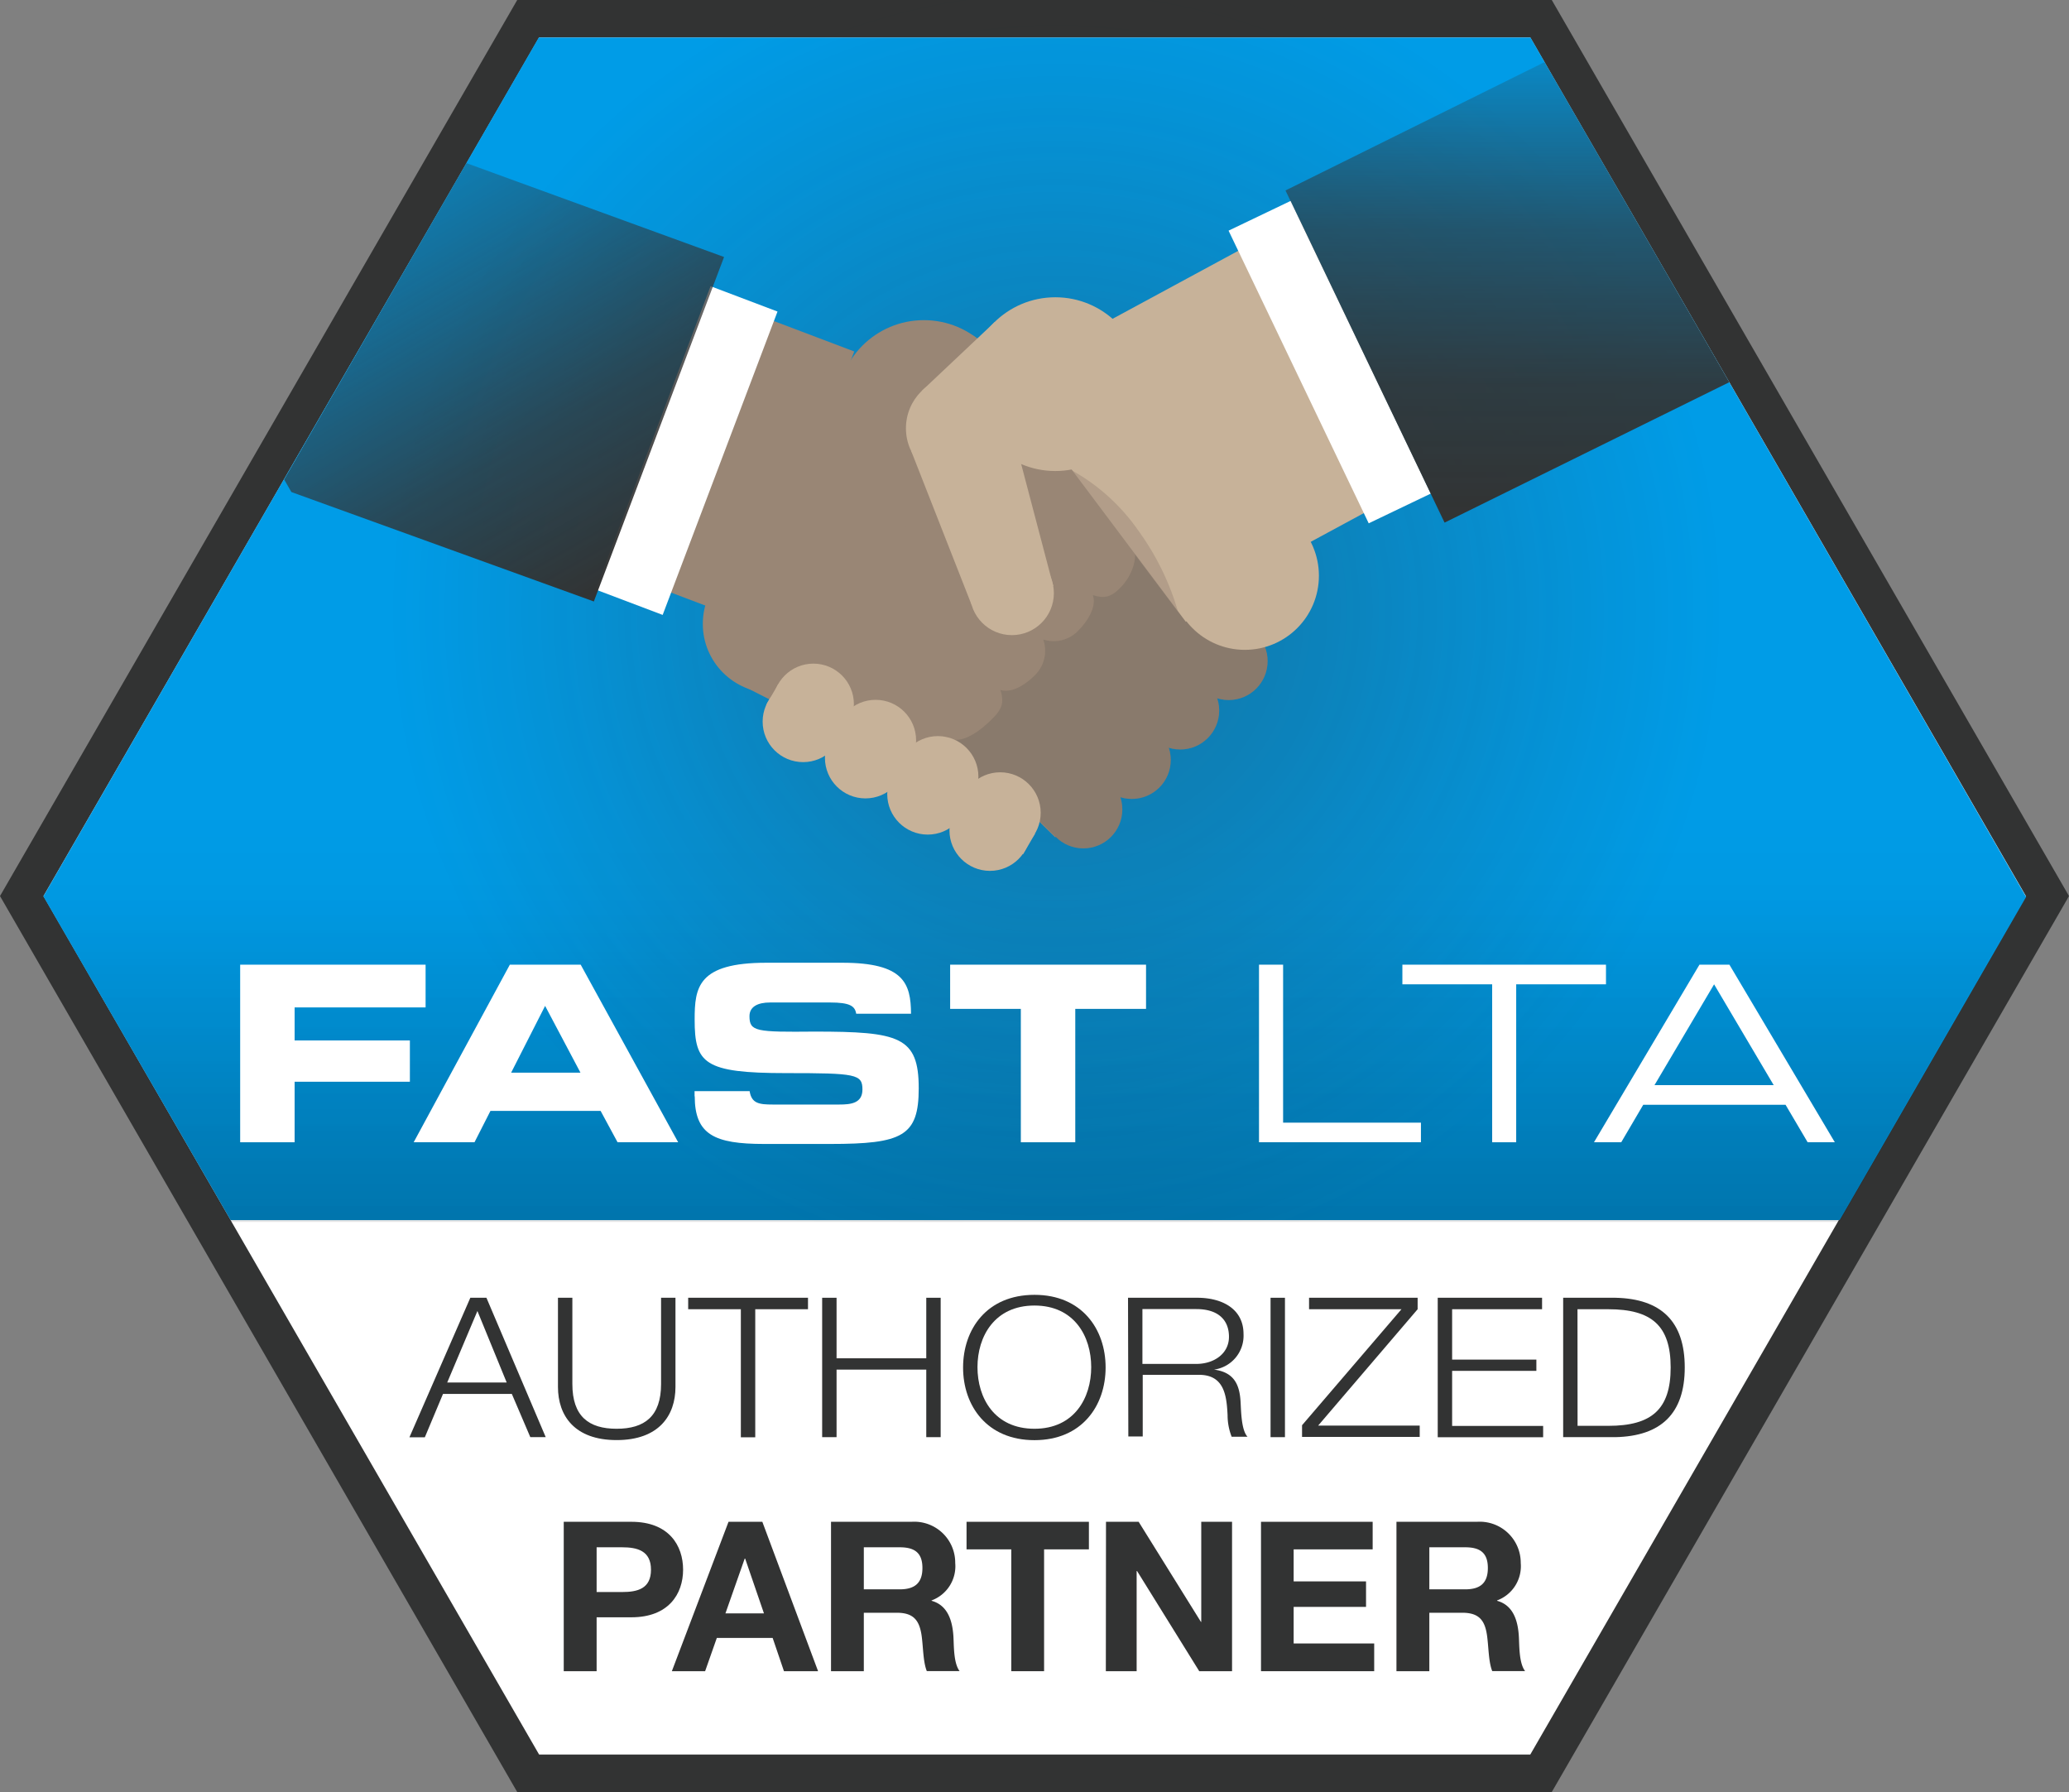 <?xml version="1.0" encoding="UTF-8"?>
<svg xmlns="http://www.w3.org/2000/svg" xmlns:xlink="http://www.w3.org/1999/xlink" viewBox="0 0 268.69 232.69">
  <rect x="0" y="0" width="268.69" height="232.69" fill="#808080" stroke="none"/>
  <linearGradient id="a" gradientTransform="matrix(-1 0 0 -1 321.66 -94.97)" gradientUnits="userSpaceOnUse" x1="187.31" x2="187.31" y1="-211.32" y2="-253.4">
    <stop offset="0" stop-opacity="0"></stop>
    <stop offset="1"></stop>
  </linearGradient>
  <linearGradient id="b" gradientTransform="matrix(-1 0 0 -1 321.69 -52.89)" x1="187.34" x2="187.34" xlink:href="#a" y1="-158.4" y2="-211.54"></linearGradient>
  <radialGradient id="c" cx="137.17" cy="79.33" gradientUnits="userSpaceOnUse" r="86.53">
    <stop offset="0" stop-color="#323333"></stop>
    <stop offset=".4" stop-color="#323333" stop-opacity=".66"></stop>
    <stop offset="1" stop-color="#323333" stop-opacity="0"></stop>
  </radialGradient>
  <linearGradient id="d" gradientUnits="userSpaceOnUse" x1="195.76" x2="195.76" y1="8.06" y2="67.86">
    <stop offset="0" stop-color="#323333" stop-opacity=".2"></stop>
    <stop offset=".01" stop-color="#323333" stop-opacity=".21"></stop>
    <stop offset=".36" stop-color="#323333" stop-opacity=".65"></stop>
    <stop offset=".7" stop-color="#323333" stop-opacity=".91"></stop>
    <stop offset="1" stop-color="#323333"></stop>
  </linearGradient>
  <linearGradient id="e" gradientUnits="userSpaceOnUse" x1="52.71" x2="81.5" y1="25.72" y2="75.57">
    <stop offset="0" stop-color="#323333" stop-opacity=".3"></stop>
    <stop offset=".61" stop-color="#323333" stop-opacity=".79"></stop>
    <stop offset="1" stop-color="#323333"></stop>
  </linearGradient>
  <path d="m201.52 0h-134.35l-67.17 116.35 67.17 116.34h134.35l67.17-116.34z" fill="#323333"></path>
  <path d="m70.01 227.82h128.72l64.36-111.47-64.36-111.48h-128.72l-64.36 111.48z" fill="#fff"></path>
  <path d="m238.9 158.43h-208.95l-24.32-42.04 64.34-111.52h128.78l64.37 111.59z" fill="#009ce7"></path>
  <path d="m238.88 158.43h-208.96l-24.29-42.08h257.43z" fill="url(#a)" opacity=".17"></path>
  <path d="m61.08 168.51h2.09l7.7 18.1h-2l-2.4-5.61h-8.94l-2.36 5.63h-2zm-3 11h7.72l-3.8-9.28z" fill="#323333"></path>
  <path d="m72.46 168.51h1.87v11.2c0 4.19 2.12 5.81 5.75 5.81s5.77-1.62 5.77-5.81v-11.2h1.87v11.58c0 3.73-2.17 6.9-7.64 6.9s-7.62-3.17-7.62-6.9z" fill="#323333"></path>
  <path d="m89.37 168.51h15.56v1.49h-6.85v16.63h-1.87v-16.63h-6.84z" fill="#323333"></path>
  <path d="m106.77 168.51h1.87v7.86h11.65v-7.86h1.87v18.1h-1.87v-8.77h-11.65v8.77h-1.87z" fill="#323333"></path>
  <path d="m134.34 168.13c6.16 0 9.24 4.46 9.24 9.43s-3.08 9.44-9.24 9.44-9.27-4.46-9.27-9.43 3.08-9.44 9.27-9.44zm0 17.39c5.17 0 7.37-4 7.37-8s-2.2-8-7.37-8-7.4 4-7.4 8 2.2 8 7.4 8z" fill="#323333"></path>
  <path d="m146.49 168.51h9c3.22 0 6 1.44 6 4.71a4.44 4.44 0 0 1 -3.83 4.62c2.56.33 3.3 1.9 3.44 4.08.08 1.24.08 3.75.91 4.64h-2.06a7.7 7.7 0 0 1 -.53-2.81c-.13-2.54-.41-5.35-3.93-5.23h-7.09v8h-1.87zm1.87 8.59h7c2.28 0 4.24-1.32 4.24-3.52s-1.41-3.6-4.24-3.6h-7z" fill="#323333"></path>
  <path d="m165 168.51h1.87v18.1h-1.87z" fill="#323333"></path>
  <path d="m170 168.51h14.1v1.49l-12.92 15.11h13.19v1.47h-15.28v-1.52l12.91-15.06h-12z" fill="#323333"></path>
  <path d="m186.71 168.51h13.55v1.49h-11.68v6.54h10.94v1.46h-10.94v7.15h11.82v1.47h-13.69z" fill="#323333"></path>
  <path d="m203 168.51h6.79c5.94.13 9 3.07 9 9.05s-3.08 8.92-9 9.05h-6.79zm1.87 16.63h4c5.64 0 8.09-2.16 8.09-7.58s-2.46-7.56-8.1-7.56h-4z" fill="#323333"></path>
  <path d="m73.21 197.6h8.79c4.86 0 6.71 3.07 6.71 6.22s-1.89 6.18-6.71 6.18h-4.52v7h-4.27zm4.27 9.12h3.31c2 0 3.75-.43 3.75-2.9s-1.79-2.91-3.75-2.91h-3.31z" fill="#323333"></path>
  <path d="m94.61 197.6h4.39l7.24 19.4h-4.43l-1.47-4.32h-7.25l-1.52 4.32h-4.32zm-.4 11.89h5l-2.44-7.11h-.06z" fill="#323333"></path>
  <path d="m107.92 197.6h10.46a5.32 5.32 0 0 1 5.67 5.35 4.73 4.73 0 0 1 -3.07 4.86v.05c2.09.57 2.69 2.56 2.83 4.54.08 1.22 0 3.53.81 4.59h-4.26c-.49-1.22-.46-3.1-.68-4.65-.3-2-1.09-2.93-3.23-2.93h-4.27v7.59h-4.26zm4.26 8.77h4.67c1.93 0 2.94-.81 2.94-2.77s-1-2.69-2.94-2.69h-4.67z" fill="#323333"></path>
  <path d="m131.33 201.18h-5.81v-3.58h15.89v3.58h-5.82v15.82h-4.26z" fill="#323333"></path>
  <path d="m143.63 197.6h4.24l8.09 13h.04v-13h4v19.4h-4.26l-8.07-13h-.06v13h-4z" fill="#323333"></path>
  <path d="m163.76 197.6h14.5v3.58h-10.26v4.16h9.4v3.31h-9.4v4.75h10.46v3.6h-14.7z" fill="#323333"></path>
  <path d="m181.35 197.6h10.46a5.33 5.33 0 0 1 5.68 5.35 4.74 4.74 0 0 1 -3.07 4.86v.05c2.09.57 2.69 2.56 2.82 4.54.08 1.22 0 3.53.82 4.59h-4.27c-.49-1.22-.46-3.1-.68-4.65-.29-2-1.08-2.93-3.23-2.93h-4.26v7.59h-4.27zm4.27 8.77h4.67c1.93 0 2.93-.81 2.93-2.77s-1-2.69-2.93-2.69h-4.67z" fill="#323333"></path>
  <path d="m11.73 105.51h244.91l6.42 11.06-24.18 42.09h-208.96l-24.29-42.09z" fill="url(#b)" opacity=".1"></path>
  <path d="m102.76 158.66h68.82a93.29 93.29 0 0 0 53.22-118.33l-16.27-28.19a93.91 93.91 0 0 0 -12.28-12.14h-118.16a93.2 93.2 0 0 0 24.67 158.66z" fill="url(#c)" opacity=".37"></path>
  <path d="m163.5 148.32h21.03v-2.55h-17.9v-20.51h-3.13z" fill="#fff"></path>
  <path d="m193.78 148.32h3.12v-20.51h11.66v-2.55h-26.44v2.55h11.66z" fill="#fff"></path>
  <path d="m230.34 140.9h-15.48l7.74-13.09zm-23.34 7.42h3.54l2.86-4.87h18.48l2.87 4.87h3.53l-13.69-23.06h-3.89z" fill="#fff"></path>
  <path d="m31.19 148.32v-23.06h24.08v5.55h-17.01v4.29h14.97v5.36h-14.97v7.86z" fill="#fff"></path>
  <path d="m70.79 130.61 4.59 8.67h-9zm-17.07 17.71h7.9l2.07-4.07h14.31l2.2 4.07h7.87l-12.66-23.06h-9.2z" fill="#fff"></path>
  <path d="m90.2 142.37v-.69h7.15c.25 1.6 1.23 1.74 3 1.74h8.65c1.49 0 3-.16 3-1.95 0-2-.83-2.13-9.93-2.13-10.64 0-11.86-1.27-11.86-6.94 0-4.18.39-7.39 9.31-7.39h9.87c8 0 8.89 2.68 8.92 6.62h-7.12c-.16-1-.82-1.46-3.39-1.46h-7.8c-1.59 0-2.67.54-2.67 1.78 0 2 .86 2.07 8.44 2 11 0 13.54.64 13.54 7.36 0 6.21-2.11 7.23-11.5 7.23h-8.59c-6.44 0-9-1.21-9-6.21" fill="#fff"></path>
  <path d="m123.39 125.26h25.44v5.74h-9.19v17.32h-7.07v-17.32h-9.18z" fill="#fff"></path>
  <g fill="#998675">
    <circle cx="145.17" cy="96.91" r="5.06"></circle>
    <circle cx="138.88" cy="103.33" r="5.06"></circle>
    <circle cx="153.27" cy="92.26" r="5.06"></circle>
    <circle cx="146.98" cy="98.68" r="5.06"></circle>
    <circle cx="140.69" cy="105.1" r="5.06"></circle>
    <path d="m134.46 44.75h21.27v46.28h-21.27z" transform="matrix(.861 -.509 .509 .861 -14.35 83.31)"></path>
    <circle cx="130.16" cy="79.33" r="5.45"></circle>
    <path d="m105.44 50h21.27v46.28h-21.27z" transform="matrix(-.892 -.452 .452 -.892 186.63 190.8)"></path>
    <path d="m84.77 40.86h20.1v37.71h-20.1z" transform="matrix(-.935 -.354 .354 -.935 162.38 149.11)"></path>
    <circle cx="133.41" cy="56.28" r="6.77"></circle>
    <circle cx="119.98" cy="52.85" r="11.28"></circle>
    <circle cx="100.23" cy="81.01" r="8.96"></circle>
    <path d="m135.69 79.23-10.86-.63 2.09-25.61 13 5.15z"></path>
    <path d="m137.17 50.66-10.91-7.15s-2.22 3.54-2.17 3.57l10.26 6.58z"></path>
    <path d="m99.05 49.03h18.48v34.67h-18.48z" transform="matrix(-.892 -.452 .452 -.892 174.94 174.47)"></path>
    <circle cx="157.75" cy="84.07" r="5.06"></circle>
    <circle cx="151.46" cy="90.49" r="5.06"></circle>
    <circle cx="159.56" cy="85.84" r="5.06"></circle>
    <path d="m147.59 75.9h2.96v37.08h-2.96z" transform="matrix(.714 .7 -.7 .714 108.63 -77.33)"></path>
    <path d="m116.05 60.15h23.62v42.9h-23.62z" transform="matrix(.945 .326 -.326 .945 33.6 -37.23)"></path>
    <rect height="37.97" rx="5.88" transform="matrix(.803 .596 -.596 .803 77.56 -65.86)" width="23.62" x="126.6" y="65.4"></rect>
  </g>
  <g fill="#323333" opacity=".15">
    <circle cx="159.56" cy="85.84" r="5.06"></circle>
    <circle cx="153.27" cy="92.26" r="5.06"></circle>
    <circle cx="146.98" cy="98.68" r="5.06"></circle>
    <circle cx="140.69" cy="105.1" r="5.06"></circle>
    <path d="m146.67 69.88c1.51 1.74.51 4.72-1.13 6.39-1.21 1.24-2.07 1.5-3.62 1 .53 1.54-.7 3.41-1.92 4.65a4.43 4.43 0 0 1 -4.52 1.12 4.44 4.44 0 0 1 -1 4.55c-1.21 1.24-3 2.46-4.57 2 .52 1.55.25 2.45-1 3.69-1.63 1.67-4.39 3.76-6.15 2.29l4.29 6.21 3.1.1 7.24 7.08 25.69-23.59z"></path>
  </g>
  <circle cx="131.41" cy="77.02" fill="#c7b299" r="5.45"></circle>
  <path d="m184.97 62.38-23.09 12.48-17.94-33.17 24.72-13.37z" fill="#c7b299"></path>
  <circle cx="124.42" cy="55.61" fill="#c7b299" r="6.77"></circle>
  <circle cx="137.05" cy="49.88" fill="#c7b299" r="11.28"></circle>
  <circle cx="161.66" cy="74.76" fill="#c7b299" r="9.62"></circle>
  <path d="m126.2 78.6 10.58-2.52-6.54-24.84-11.9 7.34z" fill="#c7b299"></path>
  <path d="m119.73 50.73 9.49-8.95s2.81 3.1 2.76 3.14l-8.98 8.28z" fill="#c7b299"></path>
  <path d="m141.69 43.8h18.48v34.67h-18.48z" fill="#c7b299" transform="matrix(.8 -.6 .6 .8 -6.44 102.97)"></path>
  <path d="m84.46 37.45h9.3v42.13h-9.3z" fill="#fff" transform="matrix(-.935 -.354 .354 -.935 151.77 144.76)"></path>
  <path d="m168.19 25.95h8.94v42.13h-8.94z" fill="#fff" transform="matrix(.902 -.432 .432 .902 -3.37 79.2)"></path>
  <path d="m139.06 61a25.76 25.76 0 0 1 8.75 7.87 34.07 34.07 0 0 1 5.19 10.6z" fill="#998675" opacity=".46"></path>
  <circle cx="104.3" cy="93.7" fill="#c7b299" r="5.26"></circle>
  <circle cx="112.39" cy="98.41" fill="#c7b299" r="5.26"></circle>
  <circle cx="120.48" cy="103.11" fill="#c7b299" r="5.26"></circle>
  <circle cx="128.56" cy="107.82" fill="#c7b299" r="5.26"></circle>
  <circle cx="105.63" cy="91.43" fill="#c7b299" r="5.26"></circle>
  <circle cx="113.71" cy="96.13" fill="#c7b299" r="5.26"></circle>
  <circle cx="121.8" cy="100.84" fill="#c7b299" r="5.26"></circle>
  <circle cx="129.89" cy="105.54" fill="#c7b299" r="5.26"></circle>
  <path d="m115.44 80.52h3.08v38.6h-3.08z" fill="#c7b299" transform="matrix(.503 -.864 .864 .503 -28.12 150.74)"></path>
  <path d="m200.59 8.06-33.65 16.67 20.66 43.13 36.97-18.23z" fill="url(#d)"></path>
  <path d="m60.57 21.18-23.66 41.09.93 1.62 39.28 14.21 16.91-44.73z" fill="url(#e)"></path>
</svg>
